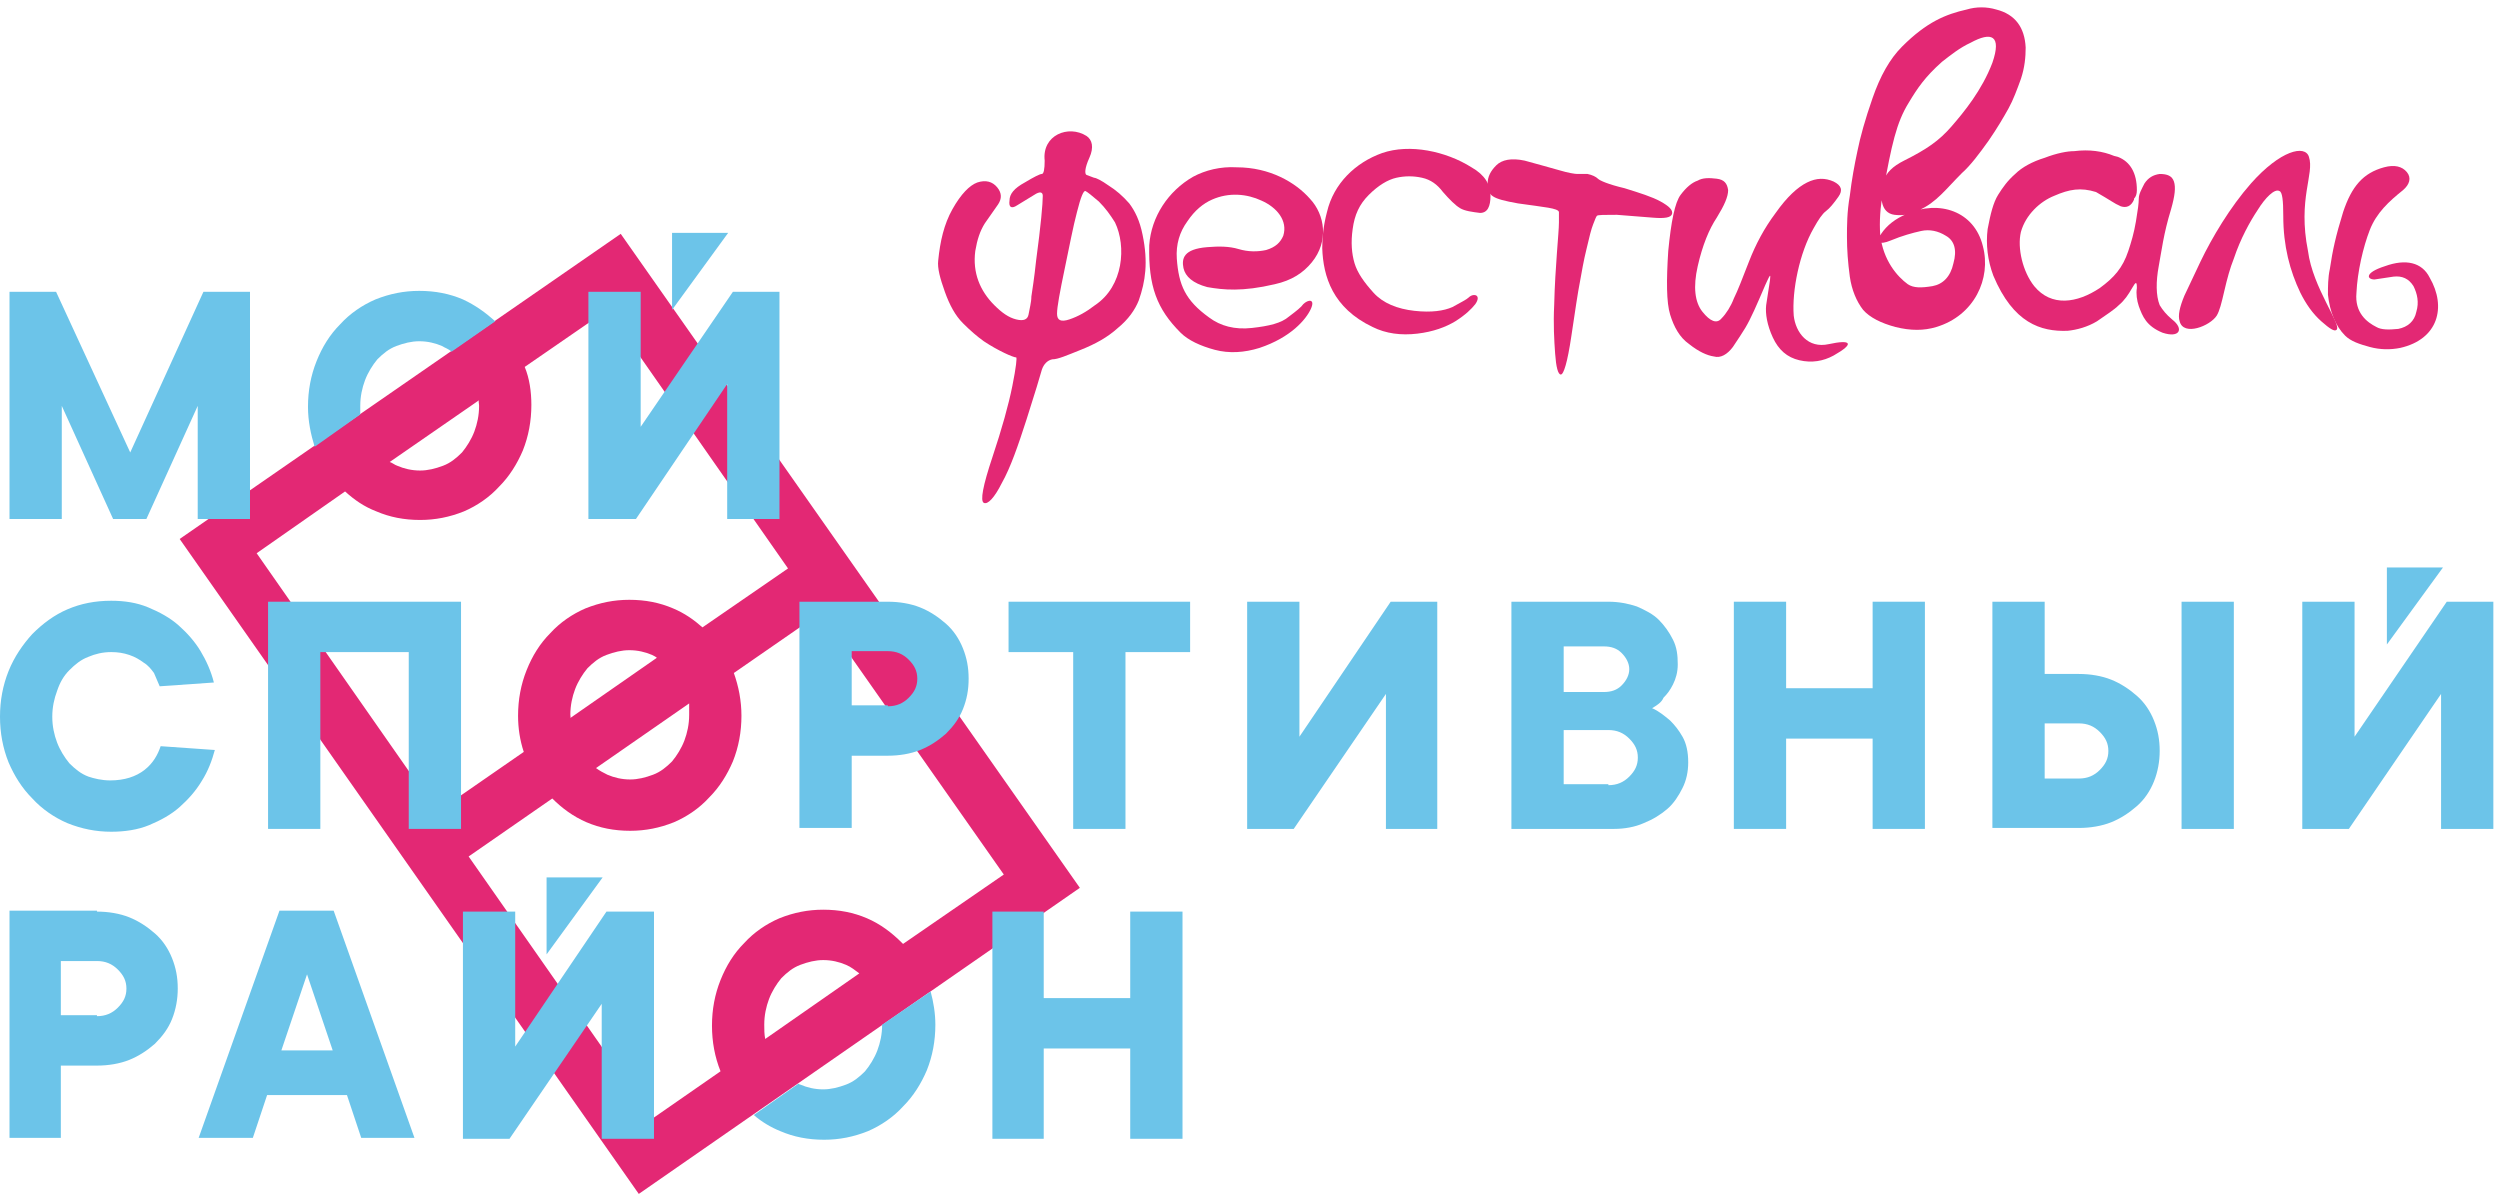 <?xml version="1.0" encoding="UTF-8"?> <svg xmlns="http://www.w3.org/2000/svg" width="263" height="126" viewBox="0 0 263 126" fill="none"><path d="M65.3 24.6L18.9 56.7L67.2 125.6L113.6 93.4L65.3 24.6ZM50.4 42.7C50.4 43.7 50.2 44.6 49.9 45.4C49.6 46.2 49.1 47 48.6 47.6C48 48.2 47.4 48.7 46.6 49C45.8 49.3 45 49.5 44.2 49.5C43.3 49.5 42.5 49.3 41.8 49C41.5 48.9 41.3 48.7 41 48.6L50.4 42.1C50.3 42.2 50.4 42.4 50.4 42.7ZM36.3 51.7C37.3 52.6 38.3 53.3 39.6 53.8C41 54.4 42.5 54.7 44.2 54.7C45.8 54.7 47.3 54.4 48.8 53.8C50.2 53.2 51.5 52.3 52.5 51.2C53.6 50.1 54.4 48.8 55 47.4C55.6 45.9 55.9 44.3 55.9 42.6C55.9 41.2 55.7 39.8 55.2 38.6L63.9 32.6L82.9 59.8L73.9 66C73 65.2 72 64.5 70.8 64C69.4 63.4 67.9 63.1 66.2 63.1C64.6 63.1 63.1 63.4 61.6 64C60.2 64.6 58.9 65.5 57.9 66.6C56.8 67.7 56 69 55.4 70.5C54.8 72 54.5 73.6 54.5 75.3C54.5 76.6 54.7 77.9 55.1 79.1L46 85.4L27 58.2L36.3 51.7ZM72.5 75.2C72.5 76.2 72.3 77.1 72 77.9C71.7 78.7 71.2 79.5 70.7 80.1C70.1 80.7 69.5 81.2 68.7 81.5C67.9 81.8 67.1 82 66.3 82C65.4 82 64.6 81.8 63.9 81.5C63.5 81.3 63.1 81.1 62.7 80.8L72.5 74C72.5 74.5 72.5 74.8 72.5 75.2ZM60 75.2C60 74.2 60.2 73.3 60.5 72.5C60.8 71.7 61.3 70.9 61.8 70.3C62.4 69.7 63 69.2 63.8 68.9C64.6 68.6 65.4 68.4 66.2 68.4C67.1 68.4 67.9 68.6 68.6 68.9C68.8 69 69 69.1 69.1 69.2L59.9 75.6C60.1 75.5 60 75.4 60 75.2ZM49.3 90.1L58.1 84C59.1 85 60.3 85.9 61.7 86.5C63.1 87.1 64.6 87.4 66.3 87.4C67.9 87.4 69.4 87.1 70.9 86.5C72.3 85.9 73.6 85 74.6 83.9C75.7 82.8 76.5 81.5 77.1 80.1C77.7 78.6 78 77 78 75.3C78 73.7 77.7 72.2 77.2 70.8L86.3 64.5L105.6 92L95 99.3L94.9 99.2C93.8 98.1 92.6 97.2 91.2 96.6C89.8 96 88.3 95.7 86.6 95.7C85 95.7 83.5 96 82 96.6C80.6 97.2 79.3 98.1 78.3 99.2C77.2 100.3 76.4 101.6 75.8 103.1C75.2 104.6 74.9 106.2 74.9 107.9C74.9 109.6 75.2 111.2 75.8 112.7L68.6 117.7L49.3 90.1ZM80.5 109.3C80.4 108.8 80.4 108.3 80.4 107.8C80.4 106.8 80.6 105.9 80.9 105.1C81.2 104.3 81.7 103.5 82.2 102.9C82.8 102.3 83.4 101.8 84.2 101.5C85 101.2 85.8 101 86.6 101C87.5 101 88.3 101.2 89 101.5C89.5 101.7 90 102.1 90.4 102.4L80.5 109.3Z" fill="#E32874"></path><path d="M11.6 82.099C13.1 82.099 14.3 81.699 15.2 80.999C16.1 80.299 16.6 79.399 16.9 78.499L22.6 78.899C22.3 79.999 21.9 81.099 21.2 82.199C20.6 83.199 19.8 84.099 18.9 84.899C18 85.699 16.9 86.299 15.7 86.799C14.5 87.299 13.1 87.499 11.7 87.499C10.1 87.499 8.6 87.199 7.1 86.599C5.7 85.999 4.4 85.099 3.4 83.999C2.3 82.899 1.5 81.599 0.9 80.199C0.3 78.699 0 77.099 0 75.399C0 73.699 0.3 72.099 0.9 70.599C1.5 69.099 2.4 67.799 3.4 66.699C4.5 65.599 5.7 64.699 7.1 64.099C8.5 63.499 10 63.199 11.7 63.199C13.1 63.199 14.4 63.399 15.6 63.899C16.8 64.399 17.9 64.999 18.8 65.799C19.7 66.599 20.5 67.499 21.1 68.499C21.7 69.499 22.2 70.599 22.5 71.799L16.8 72.199C16.6 71.699 16.4 71.299 16.2 70.799C15.9 70.399 15.6 69.999 15.1 69.699C14.7 69.399 14.2 69.099 13.6 68.899C13 68.699 12.4 68.599 11.7 68.599C10.8 68.599 10 68.799 9.3 69.099C8.5 69.399 7.9 69.899 7.3 70.499C6.7 71.099 6.3 71.799 6 72.699C5.7 73.499 5.5 74.399 5.5 75.399C5.5 76.399 5.7 77.299 6 78.099C6.3 78.899 6.8 79.699 7.3 80.299C7.9 80.899 8.5 81.399 9.3 81.699C9.9 81.899 10.7 82.099 11.6 82.099Z" fill="#6CC4E9"></path><path d="M118.4 87.201H112.9V68.601H106.1V63.301H125.2V68.601H118.4V87.201Z" fill="#6CC4E9"></path><path d="M136.7 63.301V77.501L146.3 63.301H151.2V87.201H145.8V73.001L136.1 87.201H131.2V63.301H136.7Z" fill="#6CC4E9"></path><path d="M173.8 74.501C174.5 74.801 175.1 75.301 175.7 75.801C176.2 76.301 176.6 76.801 177 77.501C177.4 78.201 177.6 79.101 177.6 80.201C177.6 81.201 177.4 82.101 177 82.901C176.6 83.701 176.1 84.501 175.4 85.101C174.7 85.701 173.9 86.201 172.9 86.601C172 87.001 170.9 87.201 169.8 87.201H159V63.301H169.2C170.3 63.301 171.3 63.501 172.2 63.801C173.1 64.201 173.9 64.601 174.5 65.201C175.1 65.801 175.6 66.501 176 67.301C176.4 68.101 176.5 68.901 176.5 69.901C176.5 70.701 176.3 71.401 176 72.001C175.7 72.601 175.4 73.001 175 73.401C174.8 73.901 174.3 74.201 173.8 74.501ZM164.5 72.801H168.7C169.5 72.801 170.1 72.601 170.6 72.101C171.1 71.601 171.4 71.001 171.4 70.401C171.4 69.801 171.1 69.201 170.6 68.701C170.1 68.201 169.5 68.001 168.7 68.001H164.5V72.801ZM169.2 82.601C170.1 82.601 170.8 82.301 171.4 81.701C172 81.101 172.3 80.501 172.3 79.701C172.3 78.901 172 78.301 171.4 77.701C170.8 77.101 170.1 76.801 169.2 76.801H164.5V82.501H169.2V82.601Z" fill="#6CC4E9"></path><path d="M202.5 63.301V87.201H197V77.701H187.9V87.201H182.4V63.301H187.9V72.401H197V63.301H202.5Z" fill="#6CC4E9"></path><path d="M209.6 87.201V63.301H215.1V70.901H218.7C219.9 70.901 221.1 71.101 222.1 71.501C223.1 71.901 224 72.501 224.8 73.201C225.6 73.901 226.2 74.801 226.6 75.801C227 76.801 227.2 77.801 227.2 79.001C227.2 80.101 227 81.201 226.6 82.201C226.2 83.201 225.6 84.101 224.8 84.801C224 85.501 223.1 86.101 222.1 86.501C221.1 86.901 219.9 87.101 218.7 87.101H209.6V87.201ZM215.1 76.201V81.901H218.7C219.6 81.901 220.3 81.601 220.9 81.001C221.5 80.401 221.8 79.801 221.8 79.001C221.8 78.201 221.5 77.601 220.9 77.001C220.3 76.401 219.6 76.101 218.7 76.101H215.1V76.201ZM235 87.201H229.5V63.301H235V87.201Z" fill="#6CC4E9"></path><path d="M10.2 95.901C11.4 95.901 12.6 96.101 13.6 96.501C14.6 96.901 15.5 97.501 16.3 98.201C17.1 98.901 17.7 99.801 18.1 100.801C18.5 101.801 18.7 102.801 18.7 104.001C18.7 105.101 18.5 106.201 18.1 107.201C17.7 108.201 17.1 109.001 16.3 109.801C15.5 110.501 14.6 111.101 13.6 111.501C12.6 111.901 11.4 112.101 10.2 112.101H6.4V119.701H1V95.801H10.2V95.901ZM10.2 106.901C11.1 106.901 11.8 106.601 12.4 106.001C13 105.401 13.3 104.801 13.3 104.001C13.3 103.201 13 102.601 12.4 102.001C11.8 101.401 11.1 101.101 10.2 101.101H6.4V106.801H10.2V106.901Z" fill="#6CC4E9"></path><path d="M28.1 115.201L26.6 119.701H20.9L29.4 95.801H35.1L43.6 119.701H38L36.5 115.201H28.1ZM35 110.501L32.3 102.501L29.6 110.501H35Z" fill="#6CC4E9"></path><path d="M124.4 95.9V119.8H118.9V110.3H109.8V119.8H104.4V95.9H109.8V105H118.9V95.9H124.4Z" fill="#6CC4E9"></path><path d="M93.4 63.301C94.6 63.301 95.8 63.501 96.8 63.901C97.8 64.301 98.7 64.901 99.5 65.601C100.3 66.301 100.9 67.201 101.3 68.201C101.7 69.201 101.9 70.201 101.9 71.401C101.9 72.601 101.7 73.601 101.3 74.601C100.9 75.601 100.3 76.401 99.5 77.201C98.7 77.901 97.8 78.501 96.8 78.901C95.8 79.301 94.6 79.501 93.4 79.501H89.6V87.101H84.1V63.301H93.4ZM93.4 74.301C94.3 74.301 95 74.001 95.6 73.401C96.2 72.801 96.5 72.201 96.5 71.401C96.5 70.601 96.2 70.001 95.6 69.401C95 68.801 94.3 68.501 93.4 68.501H89.6V74.201H93.4V74.301Z" fill="#6CC4E9"></path><path d="M48.5 63.301V87.201H43V68.601H33.7V87.201H28.2V63.301H48.5Z" fill="#6CC4E9"></path><path d="M54.2 95.9V110.1L63.8 95.9H68.8V119.8H63.3V105.6L53.6 119.8H48.7V95.9H54.2Z" fill="#6CC4E9"></path><path d="M57.5 92.301H63.4L57.5 100.401V92.301Z" fill="#6CC4E9"></path><path d="M67.4 30.699V44.899L77.1 30.699H82V54.599H76.5V40.399L66.9 54.599H61.9V30.699H67.4Z" fill="#6CC4E9"></path><path d="M70.7 24.5H76.6L70.7 32.6V24.5Z" fill="#6CC4E9"></path><path d="M247.7 63.301V77.501L257.4 63.301H262.3V87.201H256.8V73.001L247.1 87.201H242.2V63.301H247.7Z" fill="#6CC4E9"></path><path d="M251.1 59.699H257L251.1 67.799V59.699Z" fill="#6CC4E9"></path><path d="M21.4 30.699H26.3V54.599H20.8V42.699L15.4 54.599H11.9L6.5 42.699V54.599H1V30.699H5.9L13.7 47.599L21.4 30.699Z" fill="#6CC4E9"></path><path d="M37.9 42.7C37.9 41.7 38.1 40.8 38.4 40C38.7 39.2 39.2 38.4 39.7 37.8C40.3 37.2 40.9 36.7 41.7 36.4C42.5 36.1 43.3 35.9 44.1 35.9C45 35.9 45.8 36.1 46.5 36.4C46.8 36.6 47.2 36.7 47.5 37L52.1 33.8C51.1 32.9 50 32.1 48.7 31.5C47.3 30.9 45.8 30.6 44.1 30.6C42.5 30.6 41 30.9 39.5 31.5C38.1 32.1 36.8 33 35.8 34.1C34.7 35.2 33.9 36.5 33.3 38C32.7 39.5 32.4 41.1 32.4 42.8C32.4 44.3 32.7 45.7 33.1 47L37.9 43.6C37.9 43.2 37.9 43 37.9 42.7Z" fill="#6CC4E9"></path><path d="M92.8 107.801C92.8 108.801 92.6 109.701 92.3 110.501C92 111.301 91.5 112.101 91 112.701C90.4 113.301 89.8 113.801 89 114.101C88.2 114.401 87.4 114.601 86.6 114.601C85.7 114.601 84.9 114.401 84.2 114.101C84.1 114.101 84 114.001 84 114.001L79.3 117.301C80.1 118.001 81.1 118.601 82.1 119.001C83.5 119.601 85 119.901 86.7 119.901C88.3 119.901 89.8 119.601 91.3 119.001C92.7 118.401 94 117.501 95 116.401C96.1 115.301 96.9 114.001 97.5 112.601C98.1 111.101 98.4 109.501 98.4 107.801C98.4 106.601 98.2 105.401 97.9 104.301L92.8 107.801Z" fill="#6CC4E9"></path><path d="M100.2 22.001C101.1 20.401 102 19.501 102.8 19.201C103.7 18.901 104.4 19.101 104.9 19.701C105.4 20.301 105.4 20.901 105 21.501L103.6 23.501C103.1 24.301 102.8 25.201 102.6 26.401C102.3 28.701 103.1 30.601 104.6 32.101C105.4 32.901 106.1 33.401 106.9 33.601C107.7 33.801 108.1 33.601 108.2 33.101C108.3 32.501 108.5 31.801 108.5 31.201C108.6 30.501 108.8 29.301 109 27.401C109.5 23.701 109.7 21.401 109.7 20.601C109.7 20.201 109.4 20.101 108.8 20.501L107 21.601C106.4 22.001 106.1 21.801 106.2 21.101C106.2 20.401 106.7 19.801 107.8 19.201C108.8 18.601 109.4 18.301 109.6 18.301C109.8 18.301 109.9 17.801 109.9 16.901C109.6 14.201 112.4 13.101 114.3 14.301C114.9 14.701 115.1 15.501 114.6 16.601C114.1 17.701 114.1 18.301 114.3 18.401L115.1 18.701C115.3 18.701 115.9 19.001 116.6 19.501C117.4 20.001 118.1 20.601 118.8 21.401C119.4 22.201 119.9 23.201 120.2 24.701C120.8 27.601 120.5 29.601 119.8 31.601C119.4 32.601 118.7 33.601 117.6 34.501C116.5 35.501 115.2 36.201 113.7 36.801C112.2 37.401 111.3 37.801 110.7 37.801C110.2 37.901 109.8 38.301 109.6 38.901C109.4 39.601 108.9 41.301 108 44.101C107.1 46.901 106.3 49.201 105.4 50.801C104.6 52.401 103.9 53.101 103.5 52.901C103.1 52.701 103.4 51.101 104.4 48.101C105.4 45.101 106.1 42.601 106.5 40.601C106.9 38.601 107 37.601 106.9 37.601C106.6 37.601 105 36.901 103.5 35.901C102.8 35.401 102.1 34.801 101.3 34.001C100.5 33.201 99.9 32.101 99.4 30.701C98.9 29.301 98.6 28.201 98.7 27.401C98.9 25.401 99.3 23.601 100.2 22.001ZM115.6 21.201C114.9 20.601 114.4 20.201 114.2 20.101C114 20.001 113.7 20.701 113.3 22.301C112.9 23.801 112.5 25.901 112 28.301C111.5 30.701 111.2 32.301 111.2 33.001C111.2 33.701 111.6 33.901 112.5 33.601C113.4 33.301 114.3 32.801 115.2 32.101C118.2 30.101 118.5 25.901 117.3 23.401C116.8 22.601 116.3 21.901 115.6 21.201Z" fill="#E32874"></path><path d="M124.5 28.201C124.3 27.201 124.5 26.201 127 26.001C128.2 25.901 129.3 25.901 130.3 26.201C131.3 26.501 132.3 26.501 133.2 26.301C134.2 26.001 134.7 25.501 135 24.801C135.5 23.201 134.3 21.801 132.7 21.101C131.2 20.401 129.3 20.201 127.5 21.001C126.6 21.401 125.7 22.101 124.9 23.301C124.1 24.401 123.7 25.701 123.8 27.201C124 30.001 124.7 31.601 127.2 33.401C128.4 34.301 129.9 34.701 131.7 34.501C133.5 34.301 134.8 34.001 135.6 33.301C136.4 32.701 136.9 32.301 137.1 32.001C137.6 31.501 138.4 31.401 137.9 32.501C137.4 33.601 135.8 35.501 132.5 36.601C130.9 37.101 129.3 37.201 127.8 36.801C126.3 36.401 125 35.801 124.2 35.001C121.7 32.501 120.8 30.101 120.9 25.801C121.1 22.801 122.9 20.101 125.5 18.601C126.8 17.901 128.4 17.501 130.1 17.601C133.6 17.601 136.3 19.201 137.8 20.901C139.4 22.601 139.8 25.401 138 27.601C137.1 28.701 135.9 29.501 134.1 29.901C130.7 30.701 128.7 30.501 127 30.201C125.5 29.801 124.7 29.101 124.5 28.201Z" fill="#E32874"></path><path d="M153.6 21.9C153.1 21.6 152.5 21 151.8 20.2C151.2 19.4 150.5 18.9 149.6 18.7C148.7 18.5 147.8 18.5 146.9 18.7C146 18.9 145 19.5 144 20.5C143 21.5 142.5 22.6 142.3 24.1C142.1 25.5 142.2 26.7 142.5 27.7C142.8 28.7 143.5 29.7 144.5 30.8C145.5 31.9 147 32.5 148.8 32.7C150.6 32.9 151.9 32.7 152.8 32.3C153.7 31.8 154.3 31.5 154.5 31.3C155 30.8 155.9 31 155.2 32C154.8 32.5 154.2 33.1 153.1 33.8C152.1 34.4 150.8 34.9 149.1 35.1C147.4 35.3 145.8 35.1 144.4 34.4C140.2 32.4 139.2 29.1 139.1 26.1C139.1 25.1 139.2 23.8 139.6 22.3C140.3 19.3 142.6 17.1 145.4 16.1C148.3 15.1 152.1 15.9 154.8 17.6C156.2 18.4 156.8 19.4 156.8 20.6C156.8 21.7 156.5 22.4 155.7 22.4C154.9 22.3 154.1 22.2 153.6 21.9Z" fill="#E32874"></path><path d="M164 17.899C165 18.2 165.7 18.299 165.9 18.299C166.1 18.299 166.5 18.299 167 18.299C167.5 18.399 167.9 18.599 168.1 18.799C168.3 19 169.2 19.399 170.9 19.799C172.5 20.299 173.8 20.7 174.7 21.2C175.6 21.7 176 22.099 175.9 22.5C175.8 22.899 175.1 23 173.9 22.899C172.7 22.799 171.4 22.7 170.1 22.599C168.8 22.599 168.1 22.599 168 22.7C167.9 22.799 167.8 23.099 167.6 23.599C167.4 24.099 167.2 24.899 166.9 26.2C166.6 27.399 166.4 28.599 166.2 29.7C166 30.7 165.7 32.7 165.3 35.4C164.9 38.099 164.5 39.4 164.2 39.4C163.9 39.4 163.7 38.599 163.6 37.2C163.5 35.8 163.4 34.099 163.5 32.099C163.6 28 164 24.5 164 23.399C164 22.899 164 22.5 164 22.299C163.9 21.899 162.5 21.799 159.7 21.399C156.9 20.899 156.5 20.599 156.5 19.299C156.5 18.599 156.8 18 157.4 17.399C158 16.799 159 16.599 160.4 16.899C161.8 17.299 163 17.599 164 17.899Z" fill="#E32874"></path><path d="M180.6 18.8C181.4 18.9 181.7 19.3 181.8 20C181.8 20.7 181.4 21.6 180.6 22.9C179.8 24.1 179.1 25.8 178.6 28C178.1 30.2 178.3 31.8 179.1 32.8C179.9 33.8 180.6 34.1 181.1 33.5C181.6 33 182.1 32.2 182.4 31.4C182.8 30.6 183.3 29.3 184 27.5C184.7 25.7 185.6 24 186.8 22.4C188 20.7 189.1 19.7 190.1 19.2C191.1 18.7 192 18.7 192.9 19.1C193.7 19.5 193.9 20 193.4 20.7C192.9 21.4 192.5 21.9 192.1 22.2C191.7 22.5 191.3 23.1 190.8 24C189.3 26.6 188.5 30.6 188.7 33.2C188.9 35 190.2 36.7 192.4 36.2C194.7 35.7 195.2 36.1 192.9 37.4C191.8 38 190.6 38.2 189.3 37.9C188 37.6 187.1 36.8 186.5 35.5C185.9 34.2 185.7 33 185.8 32.1L186.2 29.5C186.3 28.7 186.2 28.9 185.7 30C184.8 32.1 184.2 33.5 183.6 34.5C183.3 35 182.9 35.6 182.3 36.5C181.7 37.3 181 37.7 180.3 37.5C179.6 37.4 178.7 37 177.7 36.2C176.7 35.5 176.1 34.4 175.7 33.1C175.3 31.8 175.3 29.5 175.5 26.4C175.8 23.3 176.2 21.3 176.8 20.5C177.4 19.7 178 19.2 178.6 19C179.1 18.7 179.8 18.7 180.6 18.8Z" fill="#E32874"></path><path d="M194.6 20.6C194.8 18.9 195.1 17.3 195.4 15.9C195.7 14.4 196.2 12.6 197 10.3C197.8 8 198.8 6.2 200.1 4.9C202.7 2.3 204.7 1.5 206.9 1C207.9 0.7 209 0.7 210 1C212 1.5 213 2.9 213.1 5C213.1 6 213 7.1 212.6 8.3C212.2 9.4 211.8 10.5 211.3 11.4C210.8 12.3 210.1 13.5 209.2 14.8C208.2 16.2 207.3 17.4 206.4 18.2C204.7 19.9 203.7 21.3 201.9 22.1C201 22.6 200.1 22.7 199.3 22.6C197.8 22.4 197.7 20.6 198.2 19C198.4 18.2 199.1 17.5 200.3 16.9C202.7 15.7 204 14.8 205.3 13.3C206.6 11.8 208.5 9.5 209.6 6.6C210.6 3.7 209.5 3.3 207.3 4.5C206.2 5 205.2 5.8 204.3 6.5C202.5 8.1 201.7 9.3 200.8 10.8C199.5 12.9 199 15.2 198.1 20.2C197.8 21.8 197.7 23.3 197.8 24.7C198.1 27.4 199.6 29.1 200.7 29.9C201.3 30.3 202.1 30.3 203.3 30.1C204.4 29.9 205.2 29.1 205.5 27.7C205.9 26.3 205.6 25.3 204.7 24.8C203.9 24.3 203 24.1 202.1 24.3C201.2 24.5 200.1 24.8 198.9 25.3C197.7 25.8 197.3 25.5 197.9 24.6C198.5 23.7 199.4 23 200.6 22.5C204 21 207.7 22.2 208.6 25.9C209.5 29.3 207.7 33.2 203.7 34.4C202.4 34.8 201 34.8 199.4 34.4C197.9 34 196.7 33.4 196 32.6C195.3 31.7 194.8 30.5 194.6 29.1C194.4 27.6 194.3 26.3 194.3 24.9C194.3 23.8 194.3 22.3 194.6 20.6Z" fill="#E32874"></path><path d="M222.399 16.401L222.799 16.501C224.099 17.001 224.799 18.201 224.799 20.001C224.799 20.401 224.699 20.701 224.499 20.901V21.001C224.199 21.701 223.699 21.901 223.099 21.701L222.899 21.601C222.599 21.501 221.899 21.001 220.499 20.201C218.899 19.701 217.699 19.901 216.099 20.601C214.599 21.201 213.099 22.601 212.599 24.401C212.199 26.101 212.799 28.601 213.999 30.101C215.799 32.301 218.499 31.901 220.899 30.301C222.399 29.201 223.299 28.201 223.899 26.401C224.199 25.501 224.499 24.501 224.699 23.301C224.899 22.101 224.999 21.401 224.999 20.901C224.999 20.401 225.299 19.901 225.599 19.301C225.999 18.701 226.499 18.401 227.199 18.301C227.999 18.301 228.499 18.501 228.699 19.101C228.899 19.701 228.799 20.601 228.399 22.001C227.599 24.601 227.399 26.401 227.099 28.001C226.799 29.601 226.799 31.101 227.199 32.101C227.499 32.601 227.899 33.101 228.499 33.601C229.799 34.601 229.299 35.601 227.499 35.001C225.799 34.301 225.399 33.301 224.999 32.201C224.799 31.601 224.699 30.901 224.799 30.301C224.799 29.601 224.699 29.601 224.299 30.301C223.899 31.001 223.499 31.601 222.899 32.101C222.399 32.601 221.599 33.101 220.599 33.801C219.599 34.401 218.499 34.701 217.499 34.801C214.699 34.901 211.799 34.001 209.699 29.001C209.099 27.401 208.899 25.701 209.099 24.101C209.399 22.501 209.699 21.301 210.199 20.501C210.699 19.701 211.199 19.001 211.999 18.301C212.699 17.601 213.799 17.001 215.099 16.601C216.399 16.101 217.499 15.901 218.199 15.901C219.799 15.701 221.199 15.901 222.399 16.401Z" fill="#E32874"></path><path d="M229.3 33.801C229.1 33.201 229.3 32.301 229.8 31.101L231.5 27.501C232.7 25.001 234.6 21.801 236.8 19.301C239.9 15.801 242.5 15.201 242.9 16.501C243.5 18.301 241.7 20.901 242.8 26.401C243.3 30.301 246.4 34.201 245.8 34.701C245.6 34.901 245.1 34.601 244.2 33.801C243.3 33.001 242.6 32.001 242 30.801C240.9 28.501 240.2 25.901 240.2 22.701C240.2 21.101 240.1 20.201 239.8 20.101C239.3 19.801 238.3 20.801 237.5 22.101C236.7 23.301 235.7 25.101 235 27.201C234.6 28.201 234.3 29.301 234 30.601C233.7 31.901 233.5 32.701 233.2 33.201C232.5 34.301 229.7 35.401 229.3 33.801Z" fill="#E32874"></path><path d="M245.099 28.301C245.399 26.301 245.699 24.901 246.499 22.301C247.399 19.601 248.599 18.201 250.799 17.601C251.899 17.301 252.699 17.501 253.199 18.101C253.699 18.701 253.499 19.401 252.799 20.001C251.299 21.201 249.999 22.401 249.299 24.201C248.599 26.001 247.999 28.601 247.899 30.801C247.699 32.901 248.999 33.901 249.999 34.401C250.499 34.701 251.299 34.701 252.299 34.601C253.299 34.401 253.999 33.801 254.199 32.801C254.499 31.801 254.299 30.901 253.899 30.101C253.399 29.301 252.699 29.001 251.799 29.101L249.799 29.401C248.999 29.401 248.699 28.701 250.899 28.001C253.099 27.201 254.799 27.601 255.599 29.201C257.399 32.301 256.499 35.701 252.499 36.601C251.499 36.801 250.399 36.801 249.299 36.501C248.199 36.201 247.299 35.901 246.699 35.301C245.699 34.301 245.099 32.801 244.899 31.001C244.899 30.201 244.899 29.201 245.099 28.301Z" fill="#E32874"></path></svg> 